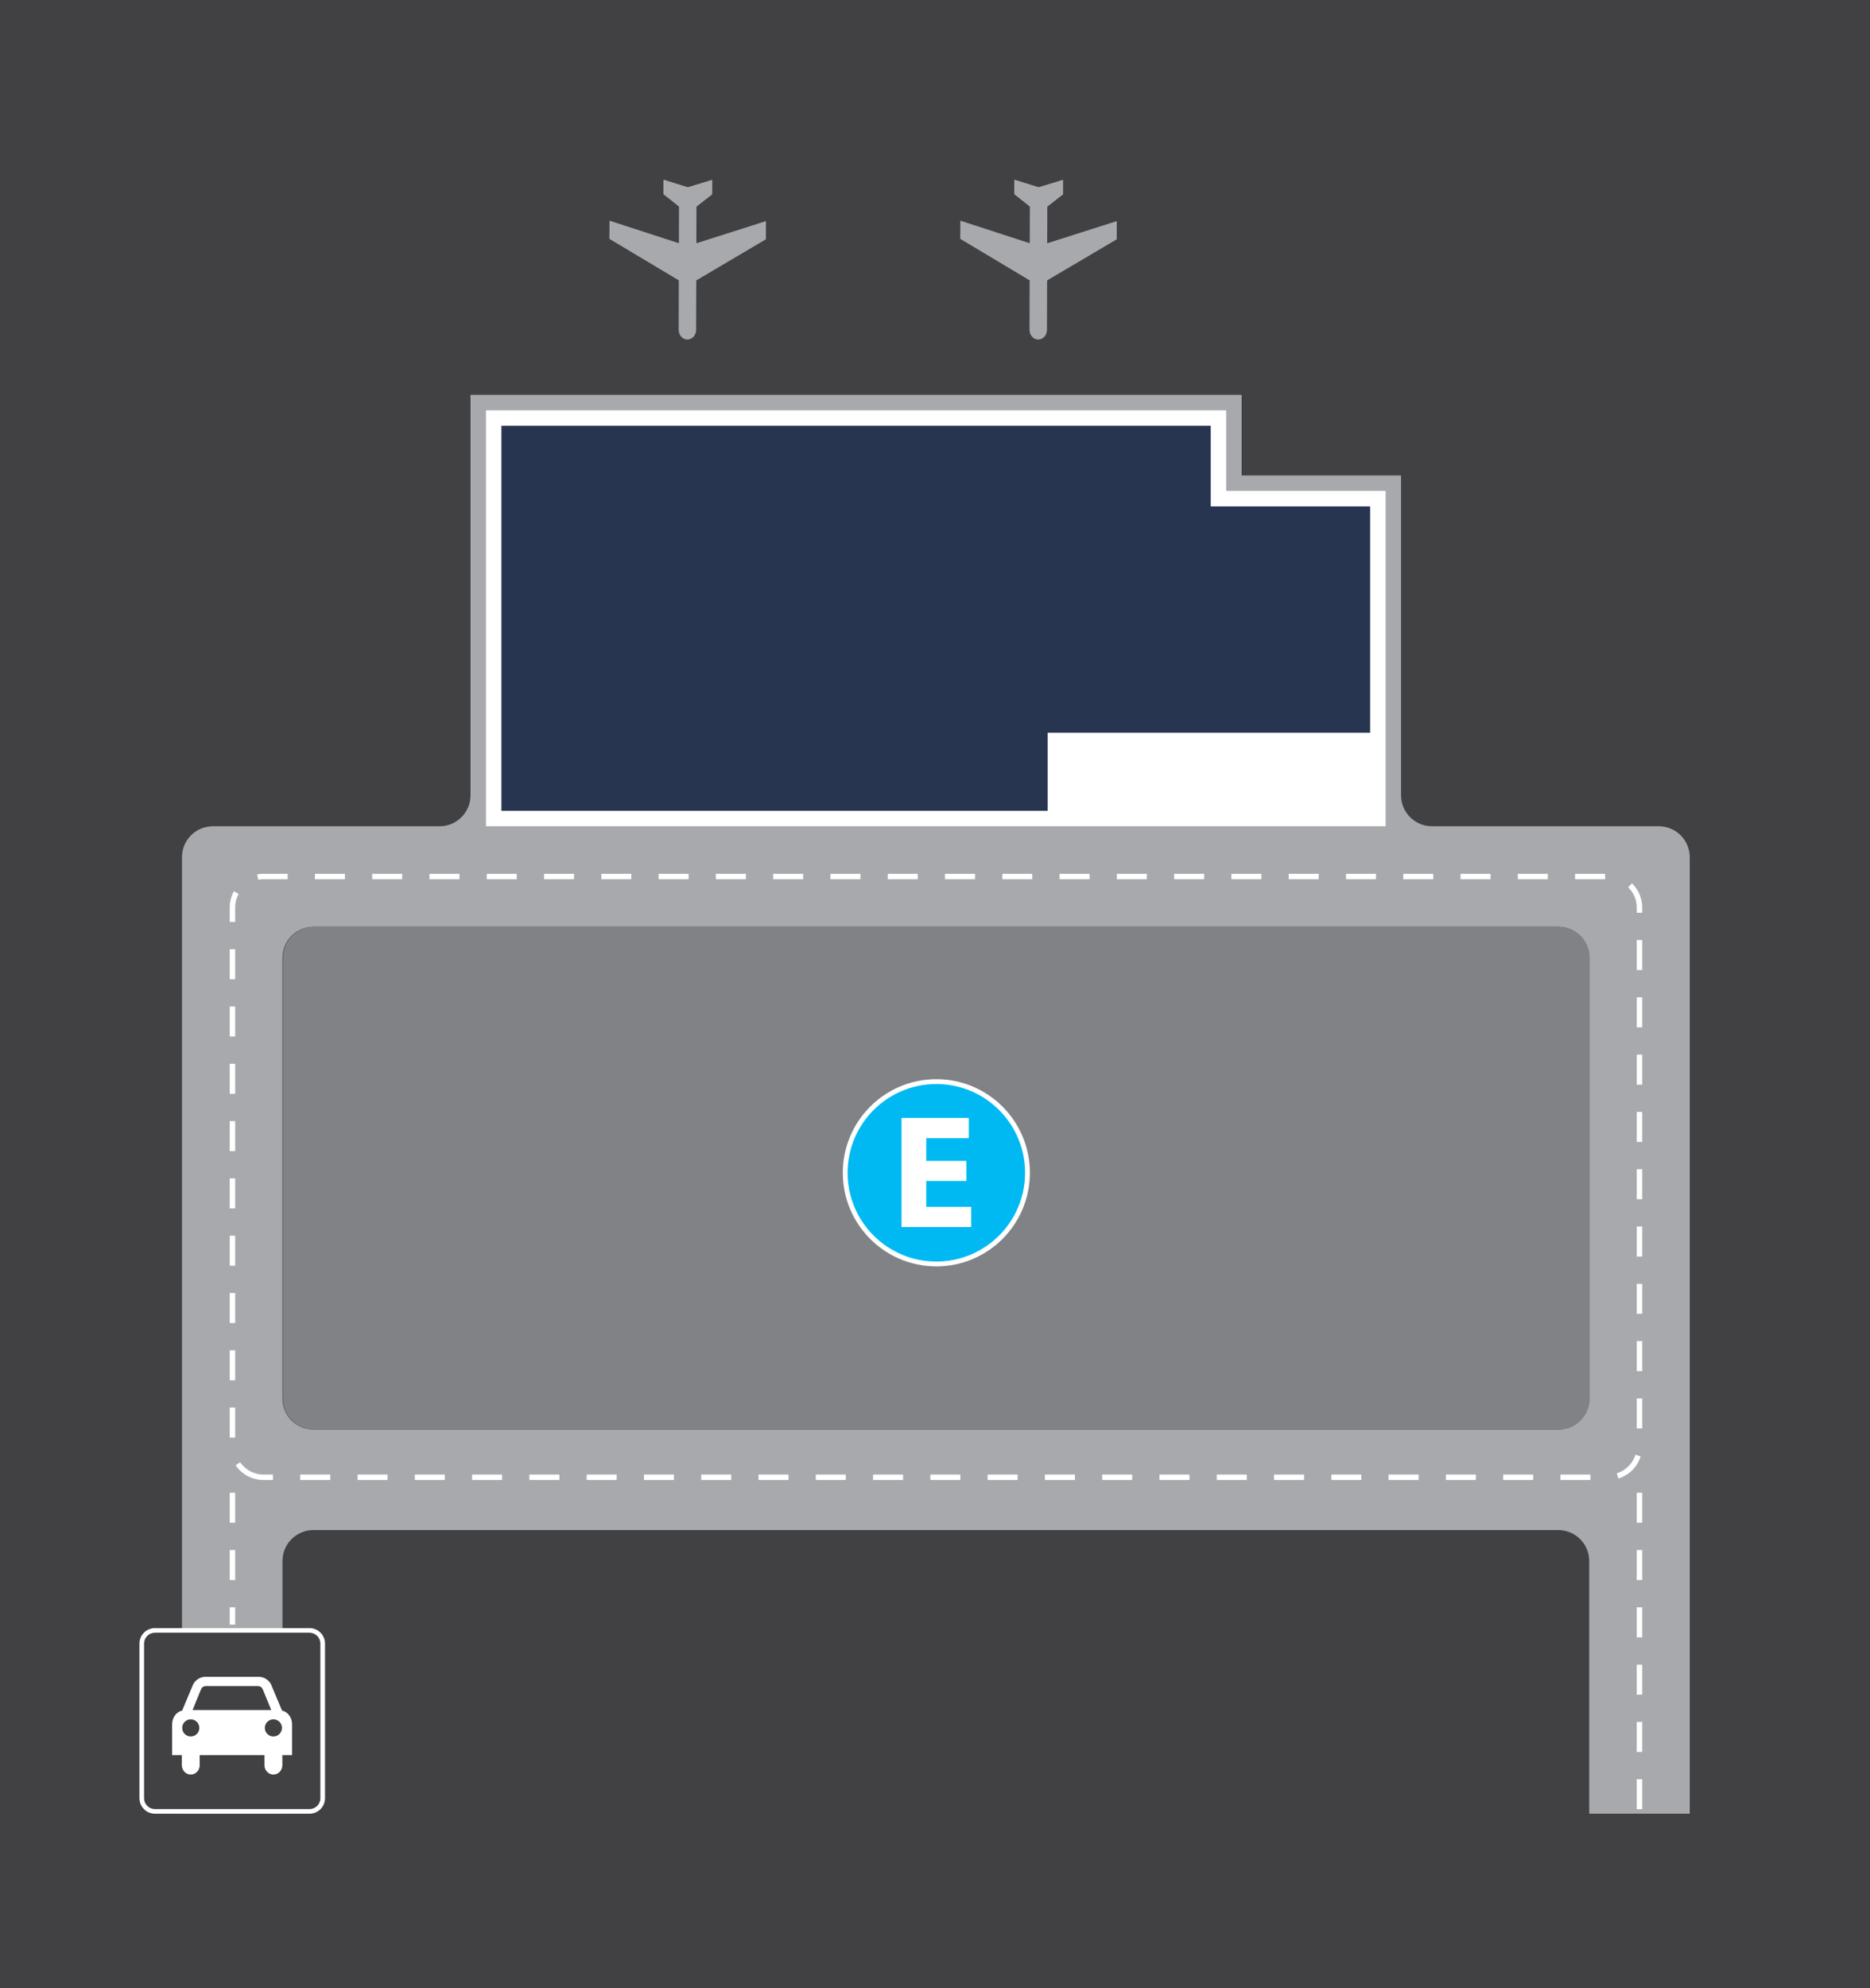 <?xml version="1.0" encoding="utf-8"?>
<!-- Generator: Adobe Illustrator 16.0.0, SVG Export Plug-In . SVG Version: 6.00 Build 0)  -->
<!DOCTYPE svg PUBLIC "-//W3C//DTD SVG 1.1//EN" "http://www.w3.org/Graphics/SVG/1.1/DTD/svg11.dtd">
<svg version="1.1" xmlns="http://www.w3.org/2000/svg" xmlns:xlink="http://www.w3.org/1999/xlink" x="0px" y="0px" width="366px"
	 height="389px" viewBox="0 0 366 389" enable-background="new 0 0 366 389" xml:space="preserve">
<g id="Fondo">
	<rect x="-15" y="-17" fill="#414042" width="396" height="423"/>
</g>
<g id="Silueta">
	<g>
		<path fill="#A7A9AC" d="M132.832,63.06l-0.003,1.472c-0.002,1.047,0.764,1.903,1.705,1.905c0.94,0.003,1.712-0.849,1.713-1.896
			l0.004-1.473l0.023-8.139c0-0.036,0.024-0.078,0.056-0.092l13.527-7.984c0.026-0.019,0.048-0.056,0.044-0.088l0.005-3.437
			c0-0.033-0.028-0.057-0.056-0.047l-13.497,4.299c-0.032,0.005-0.06-0.009-0.06-0.042l0.021-7.049c0-0.032,0.023-0.073,0.051-0.093
			l2.992-2.335c0.023-0.023,0.044-0.063,0.044-0.097l-0.001-2.73c0-0.028-0.022-0.052-0.055-0.042l-4.672,1.422
			c-0.028,0.014-0.078,0.013-0.112-0.001l-4.651-1.448c-0.036-0.009-0.059,0.015-0.059,0.042l-0.009,2.73
			c0,0.033,0.025,0.074,0.047,0.098l2.958,2.352c0.028,0.019,0.049,0.061,0.047,0.093l-0.019,7.05c0,0.032-0.024,0.046-0.056,0.042
			l-13.473-4.376c-0.031-0.01-0.056,0.014-0.056,0.047l-0.019,3.437c0,0.032,0.023,0.069,0.051,0.088l13.486,8.062
			c0.028,0.014,0.045,0.055,0.045,0.092L132.832,63.06z"/>
		<path fill="#A7A9AC" d="M201.5,63.06l-0.003,1.472c-0.003,1.047,0.764,1.903,1.705,1.905c0.94,0.003,1.712-0.849,1.713-1.896
			l0.004-1.473l0.023-8.139c0-0.036,0.023-0.078,0.056-0.092l13.527-7.984c0.026-0.019,0.049-0.056,0.045-0.088l0.005-3.437
			c0-0.033-0.028-0.057-0.056-0.047l-13.497,4.299c-0.032,0.005-0.061-0.009-0.061-0.042l0.021-7.049
			c0-0.032,0.023-0.073,0.052-0.093l2.991-2.335c0.023-0.023,0.045-0.063,0.045-0.097l-0.001-2.73c0-0.028-0.022-0.052-0.055-0.042
			l-4.673,1.422c-0.027,0.014-0.077,0.013-0.112-0.001l-4.65-1.448c-0.036-0.009-0.059,0.015-0.059,0.042l-0.01,2.73
			c0,0.033,0.025,0.074,0.047,0.098l2.959,2.352c0.028,0.019,0.049,0.061,0.047,0.093l-0.019,7.05c0,0.032-0.024,0.046-0.057,0.042
			l-13.473-4.376c-0.031-0.01-0.057,0.014-0.057,0.047l-0.019,3.437c0,0.032,0.023,0.069,0.051,0.088l13.486,8.062
			c0.028,0.014,0.045,0.055,0.045,0.092L201.5,63.06z"/>
	</g>
	<path fill="#A7A9AC" d="M324.664,161.669h-44.391c-3.349,0-6.055-2.707-6.055-6.055v-62.58h-31.201V77.259H92.088v78.355
		c0,3.348-2.712,6.055-6.054,6.055H41.669c-3.343,0-6.055,2.713-6.055,6.054v187.16h19.673v-49.447c0-3.342,2.711-6.049,6.054-6.049
		h243.646c3.344,0,6.055,2.707,6.055,6.049v49.447h19.676v-187.16C330.719,164.382,328.005,161.669,324.664,161.669z
		 M311.043,273.659c0,3.342-2.711,6.055-6.055,6.055H61.342c-3.343,0-6.054-2.713-6.054-6.055v-86.262
		c0-3.344,2.711-6.055,6.054-6.055h243.646c3.344,0,6.055,2.711,6.055,6.055V273.659z"/>
	<path fill="#808285" d="M311.141,187.397v86.262c0,3.342-2.709,6.055-6.055,6.055H61.439c-3.343,0-6.055-2.713-6.055-6.055v-86.262
		c0-3.344,2.712-6.055,6.055-6.055h243.647C308.432,181.343,311.141,184.054,311.141,187.397z"/>
	<g>
		<path fill="#FFFFFF" d="M183.27,211.16c-10.115,0-18.314,8.201-18.314,18.312c0,10.121,8.199,18.314,18.314,18.314
			s18.3-8.193,18.3-18.314C201.57,219.361,193.385,211.16,183.27,211.16 M183.254,246.275c-9.271,0-16.775-7.524-16.775-16.804
			c0-9.274,7.504-16.785,16.775-16.785c9.279,0,16.798,7.511,16.798,16.785C200.053,238.751,192.533,246.275,183.254,246.275"/>
		<path fill="#00B9F2" d="M200.629,229.476c0,9.591-7.775,17.364-17.366,17.364c-9.592,0-17.368-7.773-17.368-17.364
			c0-9.593,7.776-17.369,17.368-17.369C192.854,212.106,200.629,219.883,200.629,229.476"/>
		<polygon fill="#FFFFFF" points="189.142,227.151 181.287,227.151 181.287,222.707 189.623,222.707 189.623,218.743 
			176.45,218.743 176.45,240.093 190.085,240.093 190.085,236.131 181.287,236.131 181.287,231.076 189.142,231.076 		"/>
	</g>
	<g>
		<g>
			<path fill="#FFFFFF" d="M63.612,351.854c0,1.665-1.363,3.028-3.027,3.028H30.318c-1.665,0-3.027-1.363-3.027-3.028V321.59
				c0-1.664,1.363-3.026,3.027-3.026h30.267c1.664,0,3.027,1.362,3.027,3.026V351.854z"/>
			<path fill="#414042" d="M60.585,319.468c1.168,0,2.118,0.954,2.118,2.122v30.265c0,1.169-0.949,2.118-2.118,2.118H30.318
				c-1.168,0-2.118-0.949-2.118-2.118V321.59c0-1.168,0.949-2.122,2.118-2.122H60.585z"/>
		</g>
		<g>
			<g>
				<path d="M33.72,343.412"/>
				<path fill="#FFFFFF" d="M33.689,343.412h1.9v1.99c0,1,0.787,1.817,1.748,1.817s1.749-0.817,1.749-1.817v-1.99h4.341h0.032h8.303
					v1.99c0,1,0.788,1.817,1.748,1.817c0.963,0,1.751-0.817,1.751-1.817v-1.99h1.893h0.006v-6.025c0-1.34-0.853-2.459-1.966-2.687
					l-0.014-0.039l-2.097-5.004c-0.362-0.862-1.425-1.569-2.363-1.569h-0.767h-0.002H47.98h-0.006h-0.258H43.05h-2.156h-0.766
					c-0.939,0-2.001,0.707-2.363,1.569l-2.097,5.004l-0.013,0.039c-1.114,0.228-1.966,1.347-1.966,2.687V343.412"/>
				<path fill="#414042" d="M53.091,334.601l-1.624-3.959c-0.166-0.405-0.375-0.735-1.094-0.735h-5.784l0,0h-4.187
					c-0.72,0-0.929,0.33-1.095,0.735l-1.623,3.959H53.091z"/>
				<circle fill="#414042" cx="37.337" cy="338.092" r="1.678"/>
				<circle fill="#414042" cx="53.51" cy="338.092" r="1.678"/>
			</g>
		</g>
	</g>
	<g>
		<path fill="#FFFFFF" d="M311.288,289.587h-5.872v-1.069h5.872V289.587z M300.075,289.587h-5.87v-1.069h5.87V289.587z
			 M288.864,289.587h-5.874v-1.069h5.874V289.587z M277.653,289.587h-5.876v-1.069h5.876V289.587z M266.44,289.587h-5.87v-1.069
			h5.87V289.587z M255.229,289.587h-5.87v-1.069h5.87V289.587z M244.021,289.587h-5.874v-1.069h5.874V289.587z M232.806,289.587
			h-5.87v-1.069h5.87V289.587z M221.596,289.587h-5.872v-1.069h5.872V289.587z M210.386,289.587h-5.875v-1.069h5.875V289.587z
			 M199.175,289.587h-5.873v-1.069h5.873V289.587z M187.963,289.587h-5.872v-1.069h5.872V289.587z M176.751,289.587h-5.873v-1.069
			h5.873V289.587z M165.54,289.587h-5.872v-1.069h5.872V289.587z M154.329,289.587h-5.873v-1.069h5.873V289.587z M143.118,289.587
			h-5.873v-1.069h5.873V289.587z M131.906,289.587h-5.873v-1.069h5.873V289.587z M120.694,289.587h-5.872v-1.069h5.872V289.587z
			 M109.483,289.587h-5.873v-1.069h5.873V289.587z M98.272,289.587h-5.873v-1.069h5.873V289.587z M87.06,289.587h-5.873v-1.069
			h5.873V289.587z M75.849,289.587h-5.873v-1.069h5.873V289.587z M64.638,289.587h-5.873v-1.069h5.873V289.587z M53.426,289.587
			H51.55c-2.165,0-4.194-1.073-5.43-2.87l0.88-0.604c1.037,1.506,2.737,2.404,4.55,2.404h1.876V289.587z M316.754,289.296
			l-0.313-1.021c1.742-0.536,3.106-1.894,3.654-3.63l1.017,0.32C320.46,287.039,318.83,288.657,316.754,289.296z M46.03,281.294
			h-1.068v-5.873h1.068V281.294z M321.415,279.496h-1.066v-5.874h1.066V279.496z M46.03,270.081h-1.068v-5.871h1.068V270.081z
			 M321.415,268.285h-1.066v-5.874h1.066V268.285z M46.03,258.87h-1.068v-5.873h1.068V258.87z M321.415,257.073h-1.066V251.2h1.066
			V257.073z M46.03,247.659h-1.068v-5.872h1.068V247.659z M321.415,245.862h-1.066v-5.874h1.066V245.862z M46.03,236.448h-1.068
			v-5.873h1.068V236.448z M321.415,234.65h-1.066v-5.871h1.066V234.65z M46.03,225.235h-1.068v-5.87h1.068V225.235z
			 M321.415,223.439h-1.066v-5.873h1.066V223.439z M46.03,214.026h-1.068v-5.874h1.068V214.026z M321.415,212.228h-1.066v-5.871
			h1.066V212.228z M46.03,202.813h-1.068v-5.87h1.068V202.813z M321.415,201.018h-1.066v-5.873h1.066V201.018z M46.03,191.604
			h-1.068v-5.874h1.068V191.604z M321.415,189.805h-1.066v-5.872h1.066V189.805z M46.03,180.392h-1.068v-2.831
			c0-1.108,0.282-2.204,0.819-3.171l0.934,0.517c-0.448,0.812-0.685,1.728-0.685,2.654V180.392z M321.415,178.594h-1.066v-1.033
			c0-1.498-0.596-2.9-1.679-3.951l0.744-0.767c1.29,1.255,2.001,2.929,2.001,4.718V178.594z M50.529,172.136l-0.198-1.048
			c0.398-0.077,0.809-0.114,1.219-0.114h4.747v1.066H51.55C51.208,172.04,50.863,172.072,50.529,172.136z M314.156,172.04h-5.876
			v-1.066h5.876V172.04z M302.943,172.04h-5.87v-1.066h5.87V172.04z M291.732,172.04h-5.872v-1.066h5.872V172.04z M280.523,172.04
			h-5.874v-1.066h5.874V172.04z M269.312,172.04h-5.874v-1.066h5.874V172.04z M258.098,172.04h-5.872v-1.066h5.872V172.04z
			 M246.887,172.04h-5.872v-1.066h5.872V172.04z M235.678,172.04h-5.873v-1.066h5.873V172.04z M224.464,172.04h-5.872v-1.066h5.872
			V172.04z M213.254,172.04h-5.873v-1.066h5.873V172.04z M202.043,172.04h-5.872v-1.066h5.872V172.04z M190.832,172.04h-5.874
			v-1.066h5.874V172.04z M179.62,172.04h-5.873v-1.066h5.873V172.04z M168.409,172.04h-5.873v-1.066h5.873V172.04z M157.198,172.04
			h-5.873v-1.066h5.873V172.04z M145.986,172.04h-5.874v-1.066h5.874V172.04z M134.776,172.04h-5.873v-1.066h5.873V172.04z
			 M123.564,172.04h-5.874v-1.066h5.874V172.04z M112.353,172.04h-5.873v-1.066h5.873V172.04z M101.142,172.04h-5.873v-1.066h5.873
			V172.04z M89.93,172.04h-5.872v-1.066h5.872V172.04z M78.718,172.04h-5.872v-1.066h5.872V172.04z M67.507,172.04h-5.872v-1.066
			h5.872V172.04z"/>
	</g>
	<g>
		<path fill="#FFFFFF" d="M46.03,317.883h-1.068v-3.381h1.068V317.883z M46.03,309.162h-1.068v-5.872h1.068V309.162z M46.03,297.951
			h-1.068v-5.872h1.068V297.951z"/>
	</g>
	<g>
		<path fill="#FFFFFF" d="M321.413,354.009h-1.067v-5.873h1.067V354.009z M321.413,342.797h-1.067v-5.873h1.067V342.797z
			 M321.413,331.586h-1.067v-5.873h1.067V331.586z M321.413,320.374h-1.067v-5.872h1.067V320.374z M321.413,309.162h-1.067v-5.872
			h1.067V309.162z M321.413,297.951h-1.067v-5.872h1.067V297.951z"/>
	</g>
	<polygon fill="#FFFFFF" points="271.191,96.059 271.191,161.67 95.114,161.67 95.114,80.286 239.99,80.286 239.99,96.059 	"/>
	<polygon fill="#273551" points="98.139,158.645 98.139,83.312 236.966,83.312 236.966,99.087 268.165,99.087 268.165,143.374 
		205.052,143.374 205.052,158.645 	"/>
</g>
</svg>
